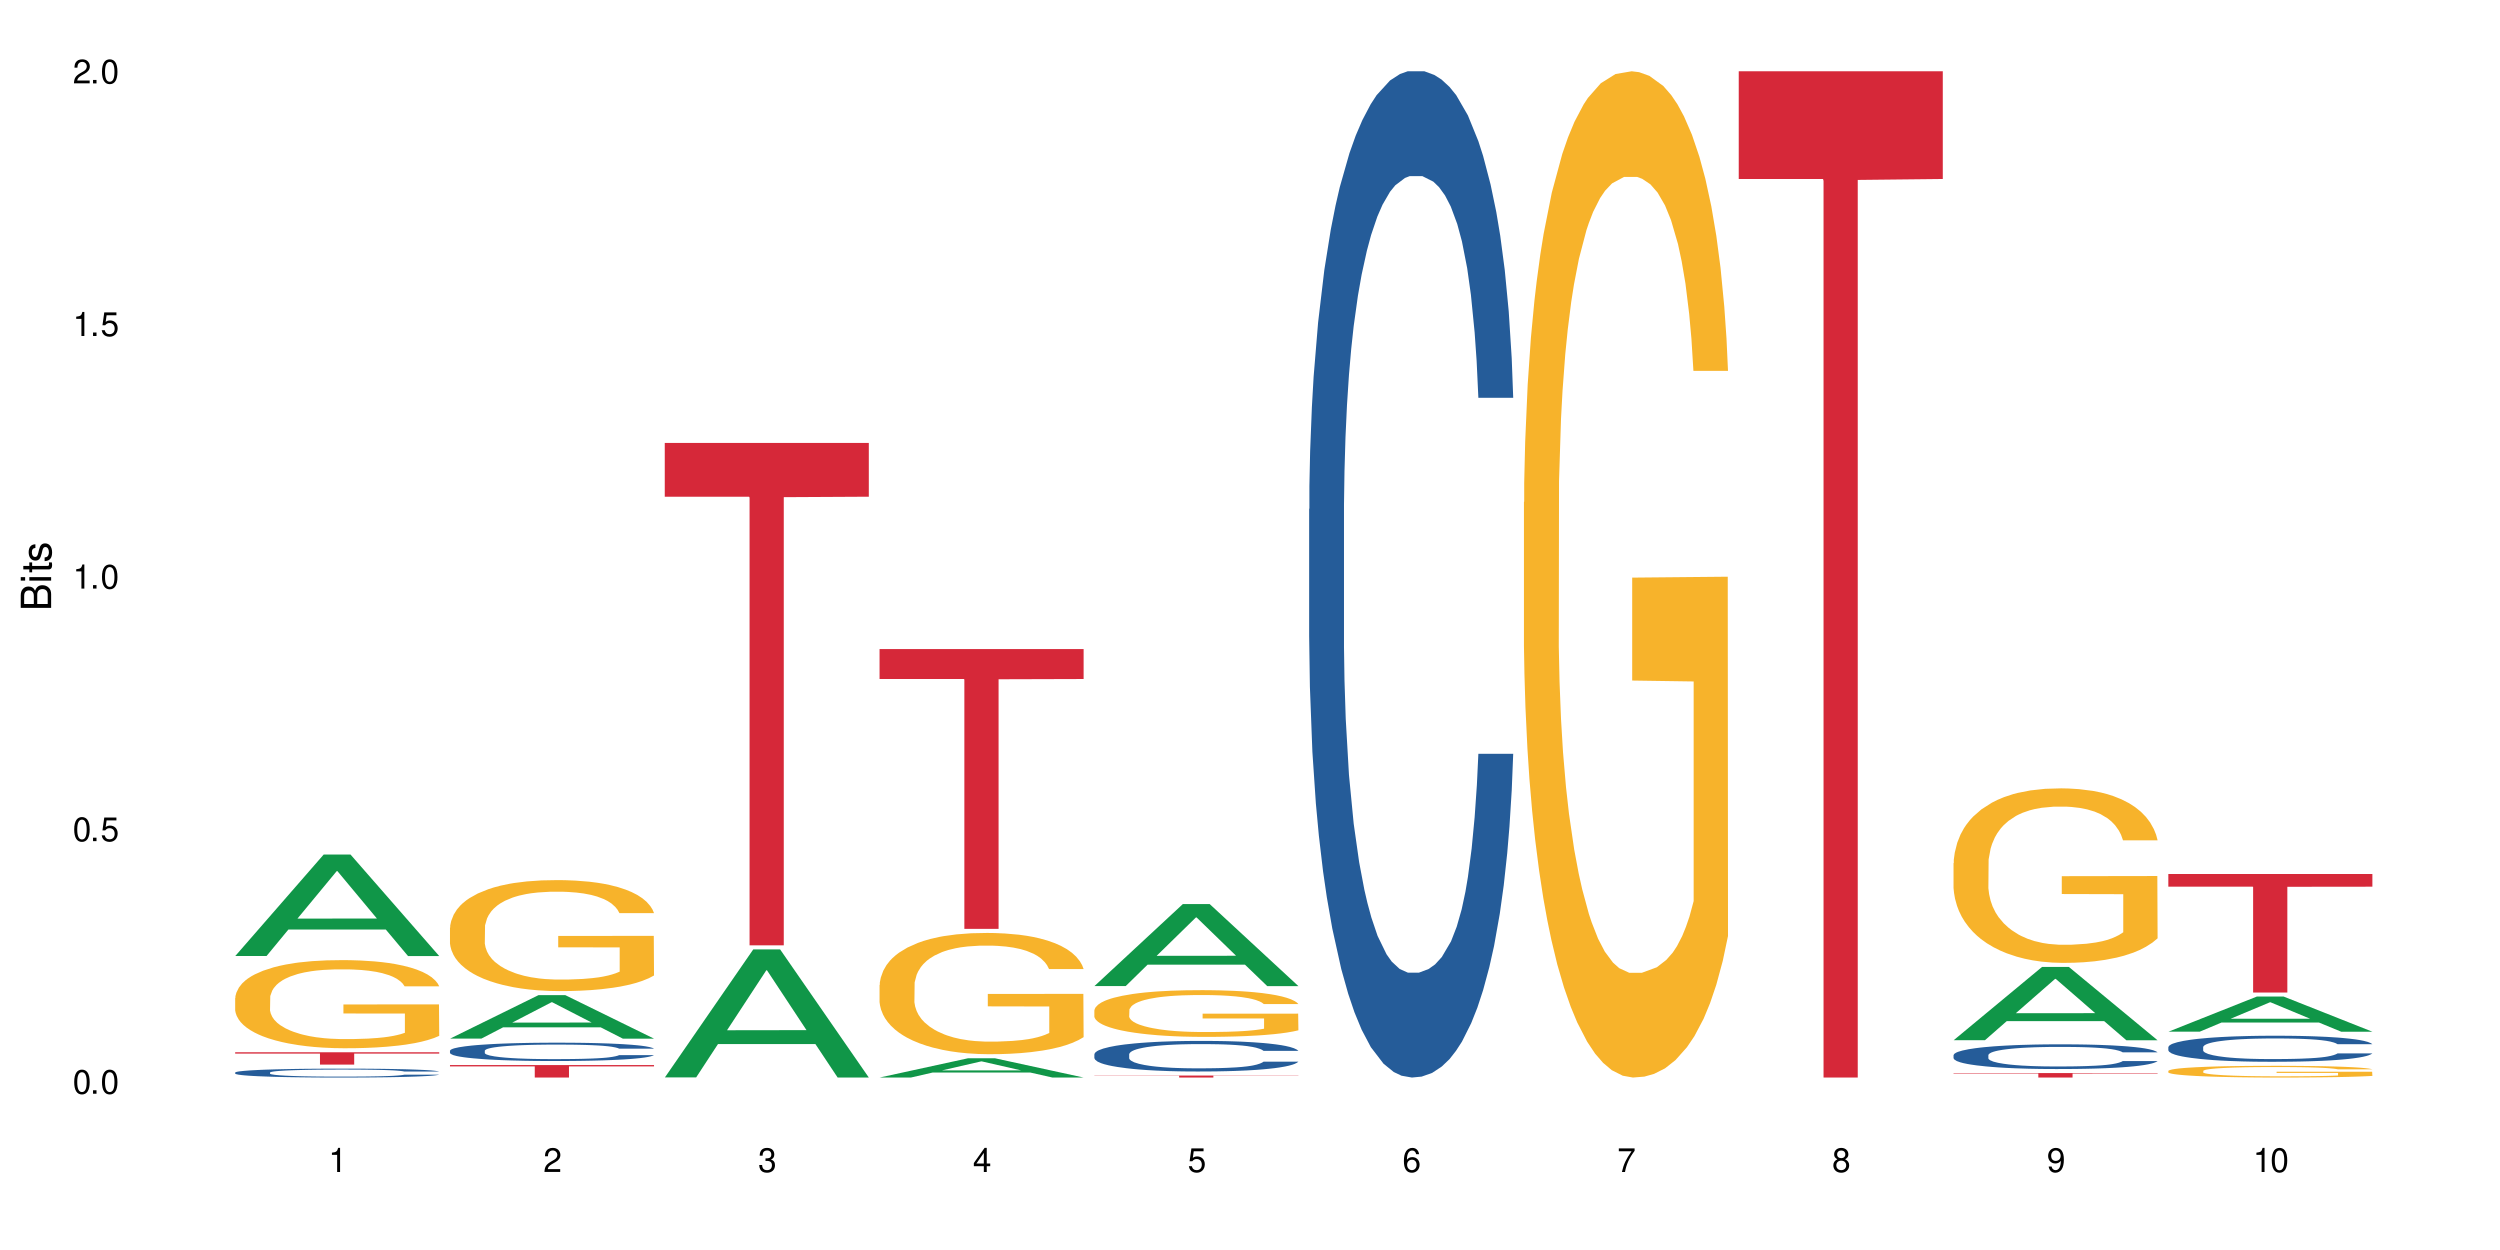 <?xml version="1.0" encoding="UTF-8"?>
<svg xmlns="http://www.w3.org/2000/svg" xmlns:xlink="http://www.w3.org/1999/xlink" width="720" height="360" viewBox="0 0 720 360">
<defs>
<g>
<g id="glyph-0-0">
</g>
<g id="glyph-0-1">
<path d="M 2.641 -6.938 C 2 -6.938 1.422 -6.656 1.078 -6.172 C 0.641 -5.562 0.406 -4.641 0.406 -3.359 C 0.406 -1.016 1.188 0.219 2.641 0.219 C 4.078 0.219 4.859 -1.016 4.859 -3.297 C 4.859 -4.641 4.656 -5.547 4.203 -6.172 C 3.844 -6.656 3.281 -6.938 2.641 -6.938 Z M 2.641 -6.188 C 3.547 -6.188 4 -5.25 4 -3.375 C 4 -1.406 3.562 -0.484 2.625 -0.484 C 1.734 -0.484 1.281 -1.438 1.281 -3.344 C 1.281 -5.25 1.734 -6.188 2.641 -6.188 Z M 2.641 -6.188 "/>
</g>
<g id="glyph-0-2">
<path d="M 1.828 -1 L 0.828 -1 L 0.828 0 L 1.828 0 Z M 1.828 -1 "/>
</g>
<g id="glyph-0-3">
<path d="M 4.562 -6.797 L 1.062 -6.797 L 0.547 -3.094 L 1.328 -3.094 C 1.719 -3.562 2.047 -3.734 2.578 -3.734 C 3.484 -3.734 4.062 -3.109 4.062 -2.094 C 4.062 -1.125 3.484 -0.531 2.578 -0.531 C 1.828 -0.531 1.375 -0.906 1.188 -1.672 L 0.328 -1.672 C 0.453 -1.109 0.547 -0.844 0.75 -0.594 C 1.125 -0.078 1.828 0.219 2.594 0.219 C 3.969 0.219 4.922 -0.781 4.922 -2.219 C 4.922 -3.562 4.031 -4.484 2.719 -4.484 C 2.25 -4.484 1.859 -4.359 1.469 -4.062 L 1.734 -5.969 L 4.562 -5.969 Z M 4.562 -6.797 "/>
</g>
<g id="glyph-0-4">
<path d="M 2.484 -4.938 L 2.484 0 L 3.328 0 L 3.328 -6.938 L 2.766 -6.938 C 2.469 -5.875 2.281 -5.734 0.984 -5.562 L 0.984 -4.938 Z M 2.484 -4.938 "/>
</g>
<g id="glyph-0-5">
<path d="M 4.859 -0.828 L 1.281 -0.828 C 1.359 -1.406 1.672 -1.781 2.5 -2.281 L 3.469 -2.828 C 4.406 -3.344 4.906 -4.062 4.906 -4.906 C 4.906 -5.484 4.672 -6.031 4.266 -6.406 C 3.859 -6.766 3.375 -6.938 2.719 -6.938 C 1.859 -6.938 1.219 -6.625 0.844 -6.031 C 0.609 -5.672 0.5 -5.234 0.484 -4.531 L 1.328 -4.531 C 1.359 -5.016 1.406 -5.281 1.531 -5.516 C 1.75 -5.938 2.188 -6.203 2.703 -6.203 C 3.469 -6.203 4.031 -5.641 4.031 -4.891 C 4.031 -4.344 3.719 -3.859 3.125 -3.516 L 2.234 -3 C 0.812 -2.172 0.406 -1.531 0.328 -0.016 L 4.859 -0.016 Z M 4.859 -0.828 "/>
</g>
<g id="glyph-0-6">
<path d="M 2.125 -3.188 L 2.578 -3.188 C 3.5 -3.188 3.984 -2.766 3.984 -1.922 C 3.984 -1.062 3.469 -0.531 2.594 -0.531 C 1.656 -0.531 1.203 -1 1.156 -2.016 L 0.312 -2.016 C 0.344 -1.453 0.438 -1.094 0.609 -0.781 C 0.953 -0.109 1.625 0.219 2.547 0.219 C 3.953 0.219 4.859 -0.625 4.859 -1.938 C 4.859 -2.828 4.516 -3.297 3.703 -3.594 C 4.344 -3.844 4.656 -4.328 4.656 -5.031 C 4.656 -6.219 3.875 -6.938 2.578 -6.938 C 1.203 -6.938 0.484 -6.172 0.453 -4.703 L 1.297 -4.703 C 1.312 -5.125 1.344 -5.359 1.453 -5.578 C 1.641 -5.969 2.062 -6.203 2.594 -6.203 C 3.344 -6.203 3.797 -5.75 3.797 -5 C 3.797 -4.516 3.609 -4.219 3.25 -4.047 C 3.016 -3.953 2.703 -3.922 2.125 -3.906 Z M 2.125 -3.188 "/>
</g>
<g id="glyph-0-7">
<path d="M 3.141 -1.672 L 3.141 0 L 3.984 0 L 3.984 -1.672 L 4.984 -1.672 L 4.984 -2.438 L 3.984 -2.438 L 3.984 -6.938 L 3.359 -6.938 L 0.266 -2.578 L 0.266 -1.672 Z M 3.141 -2.438 L 1 -2.438 L 3.141 -5.5 Z M 3.141 -2.438 "/>
</g>
<g id="glyph-0-8">
<path d="M 4.781 -5.125 C 4.609 -6.266 3.891 -6.938 2.844 -6.938 C 2.094 -6.938 1.422 -6.578 1.031 -5.953 C 0.594 -5.266 0.406 -4.422 0.406 -3.172 C 0.406 -2 0.578 -1.25 0.984 -0.641 C 1.359 -0.078 1.953 0.219 2.703 0.219 C 3.984 0.219 4.922 -0.75 4.922 -2.094 C 4.922 -3.375 4.062 -4.281 2.844 -4.281 C 2.172 -4.281 1.641 -4.031 1.281 -3.516 C 1.281 -5.234 1.828 -6.188 2.797 -6.188 C 3.391 -6.188 3.797 -5.797 3.938 -5.125 Z M 2.734 -3.531 C 3.547 -3.531 4.062 -2.953 4.062 -2.031 C 4.062 -1.156 3.484 -0.531 2.703 -0.531 C 1.922 -0.531 1.328 -1.188 1.328 -2.078 C 1.328 -2.938 1.906 -3.531 2.734 -3.531 Z M 2.734 -3.531 "/>
</g>
<g id="glyph-0-9">
<path d="M 4.984 -6.797 L 0.438 -6.797 L 0.438 -5.969 L 4.109 -5.969 C 2.5 -3.656 1.828 -2.234 1.328 0 L 2.219 0 C 2.594 -2.172 3.453 -4.047 4.984 -6.094 Z M 4.984 -6.797 "/>
</g>
<g id="glyph-0-10">
<path d="M 3.75 -3.656 C 4.469 -4.094 4.688 -4.438 4.688 -5.078 C 4.688 -6.172 3.844 -6.938 2.641 -6.938 C 1.438 -6.938 0.594 -6.172 0.594 -5.094 C 0.594 -4.438 0.812 -4.094 1.516 -3.656 C 0.734 -3.266 0.359 -2.703 0.359 -1.922 C 0.359 -0.656 1.281 0.219 2.641 0.219 C 3.984 0.219 4.922 -0.656 4.922 -1.922 C 4.922 -2.703 4.531 -3.266 3.75 -3.656 Z M 2.641 -6.188 C 3.359 -6.188 3.812 -5.75 3.812 -5.062 C 3.812 -4.406 3.344 -3.984 2.641 -3.984 C 1.922 -3.984 1.453 -4.406 1.453 -5.078 C 1.453 -5.75 1.922 -6.188 2.641 -6.188 Z M 2.641 -3.266 C 3.484 -3.266 4.062 -2.719 4.062 -1.906 C 4.062 -1.078 3.484 -0.531 2.625 -0.531 C 1.797 -0.531 1.219 -1.094 1.219 -1.906 C 1.219 -2.719 1.781 -3.266 2.641 -3.266 Z M 2.641 -3.266 "/>
</g>
<g id="glyph-0-11">
<path d="M 0.516 -1.578 C 0.672 -0.453 1.406 0.219 2.438 0.219 C 3.188 0.219 3.859 -0.141 4.266 -0.766 C 4.688 -1.453 4.891 -2.297 4.891 -3.547 C 4.891 -4.719 4.703 -5.453 4.312 -6.078 C 3.938 -6.641 3.344 -6.938 2.594 -6.938 C 1.297 -6.938 0.359 -5.969 0.359 -4.625 C 0.359 -3.344 1.234 -2.453 2.453 -2.453 C 3.094 -2.453 3.578 -2.672 4.016 -3.203 C 4 -1.484 3.469 -0.531 2.5 -0.531 C 1.906 -0.531 1.484 -0.906 1.359 -1.578 Z M 2.578 -6.203 C 3.375 -6.203 3.969 -5.531 3.969 -4.641 C 3.969 -3.797 3.391 -3.188 2.547 -3.188 C 1.734 -3.188 1.234 -3.766 1.234 -4.688 C 1.234 -5.562 1.797 -6.203 2.578 -6.203 Z M 2.578 -6.203 "/>
</g>
<g id="glyph-1-0">
</g>
<g id="glyph-1-1">
<path d="M 0 -0.953 L 0 -4.891 C 0 -5.719 -0.234 -6.344 -0.734 -6.797 C -1.188 -7.234 -1.812 -7.469 -2.5 -7.469 C -3.547 -7.469 -4.188 -7 -4.625 -5.875 C -4.984 -6.688 -5.625 -7.094 -6.531 -7.094 C -7.172 -7.094 -7.734 -6.859 -8.141 -6.391 C -8.562 -5.922 -8.75 -5.344 -8.75 -4.5 L -8.75 -0.953 Z M -4.984 -2.062 L -7.766 -2.062 L -7.766 -4.219 C -7.766 -4.844 -7.688 -5.203 -7.453 -5.5 C -7.219 -5.812 -6.859 -5.969 -6.375 -5.969 C -5.891 -5.969 -5.531 -5.812 -5.297 -5.5 C -5.062 -5.203 -4.984 -4.844 -4.984 -4.219 Z M -0.984 -2.062 L -4 -2.062 L -4 -4.781 C -4 -5.766 -3.438 -6.359 -2.484 -6.359 C -1.547 -6.359 -0.984 -5.766 -0.984 -4.781 Z M -0.984 -2.062 "/>
</g>
<g id="glyph-1-2">
<path d="M -6.281 -1.797 L -6.281 -0.797 L 0 -0.797 L 0 -1.797 Z M -8.75 -1.797 L -8.75 -0.797 L -7.484 -0.797 L -7.484 -1.797 Z M -8.75 -1.797 "/>
</g>
<g id="glyph-1-3">
<path d="M -6.281 -3.047 L -6.281 -2.016 L -8.016 -2.016 L -8.016 -1.016 L -6.281 -1.016 L -6.281 -0.172 L -5.469 -0.172 L -5.469 -1.016 L -0.719 -1.016 C -0.078 -1.016 0.281 -1.453 0.281 -2.234 C 0.281 -2.5 0.25 -2.719 0.188 -3.047 L -0.641 -3.047 C -0.609 -2.906 -0.594 -2.766 -0.594 -2.562 C -0.594 -2.141 -0.719 -2.016 -1.156 -2.016 L -5.469 -2.016 L -5.469 -3.047 Z M -6.281 -3.047 "/>
</g>
<g id="glyph-1-4">
<path d="M -4.531 -5.25 C -5.766 -5.25 -6.469 -4.422 -6.469 -2.969 C -6.469 -1.516 -5.719 -0.562 -4.547 -0.562 C -3.562 -0.562 -3.094 -1.062 -2.734 -2.562 L -2.516 -3.484 C -2.344 -4.188 -2.094 -4.469 -1.641 -4.469 C -1.047 -4.469 -0.641 -3.875 -0.641 -3 C -0.641 -2.453 -0.797 -2 -1.062 -1.75 C -1.25 -1.594 -1.422 -1.531 -1.875 -1.469 L -1.875 -0.406 C -0.422 -0.453 0.281 -1.266 0.281 -2.922 C 0.281 -4.5 -0.5 -5.516 -1.719 -5.516 C -2.656 -5.516 -3.172 -4.984 -3.469 -3.734 L -3.703 -2.766 C -3.891 -1.953 -4.156 -1.609 -4.594 -1.609 C -5.188 -1.609 -5.547 -2.125 -5.547 -2.938 C -5.547 -3.75 -5.203 -4.172 -4.531 -4.203 Z M -4.531 -5.25 "/>
</g>
</g>
</defs>
<rect x="-72" y="-36" width="864" height="432" fill="rgb(100%, 100%, 100%)" fill-opacity="1"/>
<path fill-rule="nonzero" fill="rgb(6.275%, 58.824%, 28.235%)" fill-opacity="1" d="M 67.73 275.32 L 67.793 275.293 L 93.223 246.105 L 100.945 246.105 L 126.5 275.348 L 117.52 275.348 L 111.117 267.715 L 83.051 267.715 L 76.773 275.32 L 67.73 275.32 L 85.75 264.559 L 108.543 264.531 L 97.176 250.883 L 97.051 250.855 L 96.926 250.941 L 85.688 264.531 L 85.75 264.559 Z M 67.73 275.32 "/>
<path fill-rule="nonzero" fill="rgb(14.51%, 36.078%, 60%)" fill-opacity="1" d="M 67.73 308.883 L 67.801 308.883 L 67.801 308.824 L 68.02 308.738 L 68.52 308.625 L 69.02 308.547 L 70.312 308.41 L 72.102 308.273 L 73.965 308.172 L 75.328 308.109 L 76.547 308.062 L 79.34 307.977 L 81.133 307.934 L 83.066 307.895 L 85.434 307.852 L 87.152 307.828 L 91.023 307.793 L 93.891 307.777 L 96.113 307.77 L 100.914 307.77 L 103.781 307.777 L 105.859 307.789 L 108.152 307.809 L 110.086 307.828 L 113.457 307.883 L 116.465 307.945 L 117.828 307.984 L 119.977 308.059 L 121.625 308.129 L 122.773 308.188 L 124.062 308.273 L 125.207 308.379 L 126.07 308.5 L 126.5 308.602 L 116.465 308.602 L 115.965 308.508 L 115.391 308.434 L 114.316 308.34 L 113.238 308.27 L 111.734 308.203 L 110.375 308.156 L 108.512 308.113 L 106.863 308.086 L 105.141 308.062 L 103.492 308.051 L 100.34 308.035 L 96.684 308.035 L 95.324 308.039 L 92.527 308.059 L 91.023 308.074 L 88.871 308.109 L 87.367 308.141 L 85.578 308.188 L 84.359 308.227 L 82.852 308.285 L 81.777 308.34 L 80.559 308.418 L 79.844 308.477 L 79.199 308.543 L 78.625 308.621 L 78.195 308.703 L 77.906 308.789 L 77.766 308.871 L 77.766 309.234 L 77.906 309.32 L 78.266 309.418 L 79.199 309.562 L 80.559 309.688 L 82.137 309.785 L 83.641 309.855 L 84.5 309.887 L 85.648 309.926 L 87.441 309.973 L 90.02 310.02 L 91.523 310.039 L 93.816 310.055 L 96.184 310.066 L 99.336 310.066 L 102.133 310.055 L 103.996 310.043 L 105.93 310.027 L 108.582 309.984 L 110.23 309.949 L 111.664 309.902 L 112.738 309.859 L 113.457 309.82 L 114.531 309.75 L 115.391 309.668 L 116.035 309.586 L 116.465 309.508 L 126.5 309.508 L 126.07 309.602 L 125.422 309.691 L 124.777 309.762 L 123.777 309.844 L 122.629 309.914 L 120.98 309.996 L 119.617 310.051 L 117.828 310.109 L 116.18 310.156 L 114.387 310.195 L 111.734 310.242 L 110.016 310.266 L 108.152 310.285 L 105.93 310.305 L 103.137 310.32 L 100.125 310.332 L 97.328 310.332 L 94.32 310.328 L 92.098 310.32 L 89.16 310.297 L 85.504 310.254 L 82.852 310.211 L 80.773 310.168 L 78.984 310.121 L 76.977 310.055 L 74.395 309.953 L 72.82 309.875 L 71.746 309.809 L 70.527 309.715 L 69.664 309.633 L 68.664 309.504 L 67.945 309.336 L 67.73 309.207 Z M 67.73 308.883 "/>
<path fill-rule="nonzero" fill="rgb(96.863%, 70.196%, 16.863%)" fill-opacity="1" d="M 67.73 287.387 L 67.801 287.363 L 67.801 286.898 L 68.09 285.855 L 68.805 284.418 L 69.738 283.234 L 70.742 282.309 L 71.387 281.82 L 72.461 281.125 L 73.395 280.617 L 75.758 279.574 L 78.77 278.598 L 80.418 278.184 L 82.281 277.789 L 84.93 277.348 L 86.148 277.184 L 89.875 276.812 L 94.105 276.582 L 98.762 276.512 L 100.914 276.535 L 103.852 276.629 L 107.863 276.883 L 110.16 277.117 L 111.949 277.348 L 113.812 277.648 L 116.105 278.113 L 118.258 278.668 L 119.977 279.227 L 121.695 279.922 L 123.129 280.664 L 124.348 281.473 L 125.422 282.449 L 126.07 283.258 L 126.5 284.07 L 116.535 284.07 L 115.965 283.258 L 115.32 282.633 L 114.242 281.867 L 113.168 281.312 L 112.094 280.871 L 110.086 280.27 L 108.367 279.898 L 106.215 279.574 L 104.137 279.363 L 101.773 279.227 L 100.34 279.18 L 96.543 279.18 L 93.102 279.34 L 91.094 279.527 L 89.66 279.711 L 87.656 280.059 L 86.438 280.34 L 85.719 280.523 L 83.57 281.242 L 82.137 281.891 L 81.348 282.332 L 80.344 283.027 L 79.629 283.652 L 78.84 284.582 L 78.41 285.277 L 77.836 286.852 L 77.766 291.023 L 77.98 291.906 L 78.41 292.855 L 78.984 293.691 L 79.844 294.57 L 80.703 295.242 L 82.207 296.148 L 83.496 296.75 L 84.5 297.145 L 86.438 297.77 L 87.227 297.98 L 89.09 298.398 L 91.023 298.723 L 93.387 299 L 95.18 299.137 L 98.047 299.254 L 101.703 299.254 L 106 299.117 L 108.727 298.93 L 110.59 298.746 L 111.809 298.582 L 113.312 298.328 L 114.387 298.094 L 115.391 297.84 L 116.609 297.445 L 116.609 291.906 L 98.906 291.883 L 98.906 289.285 L 126.426 289.262 L 126.5 298.328 L 124.992 298.953 L 123.129 299.555 L 121.34 300.02 L 119.477 300.414 L 116.824 300.855 L 114.672 301.133 L 111.375 301.457 L 108.367 301.664 L 105.215 301.805 L 102.418 301.875 L 99.121 301.898 L 96.184 301.852 L 93.031 301.711 L 90.52 301.527 L 88.227 301.293 L 85.934 300.992 L 83.066 300.508 L 81.203 300.113 L 79.27 299.625 L 77.336 299.047 L 75.613 298.422 L 74.469 297.934 L 73.32 297.375 L 72.102 296.68 L 70.957 295.895 L 70.098 295.176 L 69.309 294.363 L 68.734 293.598 L 68.16 292.555 L 67.875 291.719 L 67.73 291 Z M 67.73 287.387 "/>
<path fill-rule="nonzero" fill="rgb(83.922%, 15.686%, 22.353%)" fill-opacity="1" d="M 67.73 303.062 L 126.5 303.062 L 126.5 303.441 L 102.008 303.445 L 102.008 306.605 L 92.152 306.605 L 92.152 303.445 L 92.008 303.441 L 67.73 303.441 Z M 67.73 303.062 "/>
<path fill-rule="nonzero" fill="rgb(6.275%, 58.824%, 28.235%)" fill-opacity="1" d="M 129.594 299.121 L 129.656 299.109 L 155.082 286.602 L 162.805 286.602 L 188.359 299.133 L 179.383 299.133 L 172.977 295.863 L 144.91 295.863 L 138.633 299.121 L 129.594 299.121 L 147.613 294.508 L 170.402 294.496 L 159.039 288.648 L 158.914 288.637 L 158.789 288.672 L 147.547 294.496 L 147.613 294.508 Z M 129.594 299.121 "/>
<path fill-rule="nonzero" fill="rgb(14.51%, 36.078%, 60%)" fill-opacity="1" d="M 129.594 302.594 L 129.664 302.59 L 129.664 302.473 L 129.879 302.289 L 130.379 302.059 L 130.883 301.898 L 132.172 301.613 L 133.965 301.34 L 135.828 301.125 L 137.188 301 L 138.406 300.906 L 141.203 300.727 L 142.992 300.633 L 144.93 300.551 L 147.293 300.469 L 149.016 300.422 L 152.883 300.344 L 155.75 300.312 L 157.973 300.297 L 162.773 300.297 L 165.641 300.316 L 167.719 300.34 L 170.012 300.379 L 171.949 300.422 L 175.316 300.527 L 178.324 300.664 L 179.688 300.742 L 181.836 300.891 L 183.484 301.035 L 184.633 301.16 L 185.922 301.34 L 187.07 301.555 L 187.93 301.801 L 188.359 302.008 L 178.324 302.008 L 177.824 301.816 L 177.25 301.668 L 176.176 301.469 L 175.102 301.328 L 173.598 301.188 L 172.234 301.098 L 170.371 301.008 L 168.723 300.949 L 167.004 300.906 L 165.355 300.875 L 162.199 300.848 L 158.547 300.848 L 157.184 300.855 L 154.391 300.895 L 152.883 300.93 L 150.734 300.996 L 149.23 301.059 L 147.438 301.156 L 146.219 301.238 L 144.715 301.363 L 143.641 301.473 L 142.422 301.633 L 141.703 301.754 L 141.059 301.887 L 140.484 302.047 L 140.055 302.215 L 139.77 302.395 L 139.625 302.57 L 139.625 303.316 L 139.77 303.488 L 140.129 303.691 L 141.059 303.988 L 142.422 304.242 L 143.996 304.445 L 145.504 304.59 L 146.363 304.656 L 147.508 304.734 L 149.301 304.832 L 151.879 304.926 L 153.387 304.965 L 155.68 305.004 L 158.043 305.023 L 161.199 305.023 L 163.992 305.004 L 165.855 304.98 L 167.789 304.941 L 170.441 304.859 L 172.09 304.781 L 173.523 304.691 L 174.598 304.602 L 175.316 304.523 L 176.391 304.371 L 177.25 304.207 L 177.895 304.039 L 178.324 303.875 L 188.359 303.875 L 187.93 304.07 L 187.285 304.258 L 186.641 304.398 L 185.637 304.566 L 184.488 304.715 L 182.84 304.883 L 181.48 304.996 L 179.688 305.117 L 178.039 305.207 L 176.246 305.289 L 173.598 305.387 L 171.875 305.434 L 170.012 305.477 L 167.789 305.516 L 164.996 305.551 L 161.984 305.57 L 159.191 305.574 L 156.18 305.562 L 153.957 305.547 L 151.02 305.5 L 147.367 305.414 L 144.715 305.324 L 142.637 305.23 L 140.844 305.137 L 138.836 305.004 L 136.258 304.793 L 134.68 304.629 L 133.605 304.492 L 132.387 304.305 L 131.527 304.137 L 130.523 303.867 L 129.809 303.523 L 129.594 303.258 Z M 129.594 302.594 "/>
<path fill-rule="nonzero" fill="rgb(96.863%, 70.196%, 16.863%)" fill-opacity="1" d="M 129.594 267.16 L 129.664 267.133 L 129.664 266.547 L 129.949 265.234 L 130.668 263.422 L 131.598 261.934 L 132.602 260.766 L 133.246 260.152 L 134.32 259.277 L 135.254 258.637 L 137.617 257.32 L 140.629 256.094 L 142.277 255.57 L 144.141 255.074 L 146.793 254.52 L 148.012 254.312 L 151.738 253.848 L 155.965 253.555 L 160.625 253.469 L 162.773 253.496 L 165.711 253.613 L 169.727 253.934 L 172.02 254.227 L 173.812 254.52 L 175.676 254.898 L 177.969 255.48 L 180.117 256.184 L 181.836 256.883 L 183.559 257.758 L 184.992 258.695 L 186.211 259.715 L 187.285 260.941 L 187.93 261.965 L 188.359 262.984 L 178.398 262.984 L 177.824 261.965 L 177.18 261.176 L 176.105 260.211 L 175.031 259.512 L 173.953 258.957 L 171.949 258.199 L 170.227 257.73 L 168.078 257.32 L 166 257.059 L 163.633 256.883 L 162.199 256.824 L 158.402 256.824 L 154.961 257.031 L 152.957 257.262 L 151.523 257.496 L 149.516 257.934 L 148.297 258.285 L 147.582 258.52 L 145.43 259.422 L 143.996 260.242 L 143.207 260.797 L 142.207 261.672 L 141.488 262.461 L 140.699 263.629 L 140.27 264.504 L 139.695 266.488 L 139.625 271.746 L 139.84 272.855 L 140.27 274.051 L 140.844 275.102 L 141.703 276.211 L 142.562 277.059 L 144.07 278.199 L 145.359 278.957 L 146.363 279.453 L 148.297 280.242 L 149.086 280.504 L 150.949 281.031 L 152.883 281.438 L 155.25 281.789 L 157.039 281.965 L 159.906 282.109 L 163.562 282.109 L 167.863 281.934 L 170.586 281.699 L 172.449 281.469 L 173.668 281.262 L 175.172 280.941 L 176.246 280.648 L 177.25 280.328 L 178.469 279.832 L 178.469 272.855 L 160.766 272.824 L 160.766 269.555 L 188.289 269.527 L 188.359 280.941 L 186.855 281.73 L 184.992 282.488 L 183.199 283.074 L 181.336 283.57 L 178.684 284.125 L 176.535 284.473 L 173.238 284.883 L 170.227 285.145 L 167.074 285.32 L 164.277 285.41 L 160.984 285.438 L 158.043 285.379 L 154.891 285.203 L 152.383 284.973 L 150.09 284.68 L 147.797 284.301 L 144.93 283.688 L 143.066 283.191 L 141.129 282.578 L 139.195 281.848 L 137.477 281.059 L 136.328 280.445 L 135.184 279.746 L 133.965 278.867 L 132.816 277.875 L 131.957 276.973 L 131.168 275.949 L 130.594 274.984 L 130.023 273.672 L 129.734 272.621 L 129.594 271.715 Z M 129.594 267.16 "/>
<path fill-rule="nonzero" fill="rgb(83.922%, 15.686%, 22.353%)" fill-opacity="1" d="M 129.594 306.738 L 188.359 306.738 L 188.359 307.121 L 163.867 307.125 L 163.867 310.332 L 154.012 310.332 L 154.012 307.129 L 153.871 307.121 L 129.594 307.121 Z M 129.594 306.738 "/>
<path fill-rule="nonzero" fill="rgb(6.275%, 58.824%, 28.235%)" fill-opacity="1" d="M 191.453 310.297 L 191.516 310.262 L 216.945 273.422 L 224.668 273.422 L 250.219 310.332 L 241.242 310.332 L 234.84 300.699 L 206.773 300.699 L 200.492 310.297 L 191.453 310.297 L 209.473 296.711 L 232.266 296.676 L 220.898 279.453 L 220.773 279.418 L 220.648 279.52 L 209.41 296.676 L 209.473 296.711 Z M 191.453 310.297 "/>
<path fill-rule="nonzero" fill="rgb(83.922%, 15.686%, 22.353%)" fill-opacity="1" d="M 191.453 127.562 L 250.219 127.562 L 250.219 143.051 L 225.727 143.184 L 225.727 272.258 L 215.875 272.258 L 215.875 143.32 L 215.73 143.051 L 191.453 143.051 Z M 191.453 127.562 "/>
<path fill-rule="nonzero" fill="rgb(6.275%, 58.824%, 28.235%)" fill-opacity="1" d="M 253.312 310.328 L 253.375 310.32 L 278.805 304.777 L 286.527 304.777 L 312.082 310.332 L 303.102 310.332 L 296.699 308.883 L 268.633 308.883 L 262.355 310.328 L 253.312 310.328 L 271.332 308.281 L 294.125 308.277 L 282.762 305.684 L 282.633 305.68 L 282.508 305.695 L 271.27 308.277 L 271.332 308.281 Z M 253.312 310.328 "/>
<path fill-rule="nonzero" fill="rgb(96.863%, 70.196%, 16.863%)" fill-opacity="1" d="M 253.312 283.645 L 253.387 283.613 L 253.387 282.977 L 253.672 281.539 L 254.387 279.562 L 255.32 277.938 L 256.324 276.66 L 256.969 275.992 L 258.043 275.035 L 258.977 274.332 L 261.34 272.898 L 264.352 271.559 L 266 270.984 L 267.863 270.441 L 270.516 269.836 L 271.73 269.613 L 275.461 269.102 L 279.688 268.781 L 284.348 268.688 L 286.496 268.719 L 289.434 268.848 L 293.449 269.195 L 295.742 269.516 L 297.531 269.836 L 299.395 270.25 L 301.691 270.887 L 303.84 271.652 L 305.559 272.418 L 307.281 273.375 L 308.715 274.395 L 309.93 275.512 L 311.008 276.852 L 311.652 277.969 L 312.082 279.086 L 302.121 279.086 L 301.547 277.969 L 300.902 277.105 L 299.824 276.055 L 298.75 275.289 L 297.676 274.684 L 295.668 273.855 L 293.949 273.344 L 291.801 272.898 L 289.723 272.609 L 287.355 272.418 L 285.922 272.355 L 282.125 272.355 L 278.684 272.578 L 276.676 272.832 L 275.242 273.09 L 273.238 273.566 L 272.02 273.949 L 271.301 274.203 L 269.152 275.195 L 267.719 276.086 L 266.93 276.691 L 265.926 277.648 L 265.211 278.512 L 264.422 279.785 L 263.992 280.742 L 263.418 282.914 L 263.348 288.652 L 263.562 289.867 L 263.992 291.172 L 264.566 292.32 L 265.426 293.535 L 266.285 294.457 L 267.789 295.703 L 269.082 296.531 L 270.082 297.074 L 272.02 297.934 L 272.809 298.223 L 274.672 298.797 L 276.605 299.242 L 278.973 299.625 L 280.762 299.816 L 283.629 299.977 L 287.285 299.977 L 291.586 299.785 L 294.309 299.531 L 296.172 299.273 L 297.391 299.051 L 298.895 298.699 L 299.969 298.383 L 300.973 298.031 L 302.191 297.488 L 302.191 289.867 L 284.488 289.832 L 284.488 286.262 L 312.008 286.23 L 312.082 298.699 L 310.578 299.562 L 308.715 300.391 L 306.922 301.027 L 305.059 301.57 L 302.406 302.176 L 300.258 302.559 L 296.961 303.008 L 293.949 303.293 L 290.797 303.484 L 288 303.582 L 284.703 303.613 L 281.766 303.547 L 278.613 303.355 L 276.105 303.102 L 273.812 302.781 L 271.516 302.367 L 268.652 301.699 L 266.789 301.156 L 264.852 300.488 L 262.918 299.688 L 261.195 298.828 L 260.051 298.16 L 258.902 297.395 L 257.684 296.438 L 256.539 295.352 L 255.68 294.363 L 254.891 293.246 L 254.316 292.195 L 253.742 290.758 L 253.457 289.609 L 253.312 288.621 Z M 253.312 283.645 "/>
<path fill-rule="nonzero" fill="rgb(83.922%, 15.686%, 22.353%)" fill-opacity="1" d="M 253.312 186.926 L 312.082 186.926 L 312.082 195.555 L 287.59 195.629 L 287.59 267.523 L 277.734 267.523 L 277.734 195.703 L 277.594 195.555 L 253.312 195.555 Z M 253.312 186.926 "/>
<path fill-rule="nonzero" fill="rgb(6.275%, 58.824%, 28.235%)" fill-opacity="1" d="M 315.176 283.98 L 315.238 283.957 L 340.664 260.367 L 348.387 260.367 L 373.941 284 L 364.965 284 L 358.559 277.832 L 330.496 277.832 L 324.215 283.98 L 315.176 283.98 L 333.195 275.281 L 355.984 275.258 L 344.621 264.23 L 344.496 264.207 L 344.371 264.273 L 333.133 275.258 L 333.195 275.281 Z M 315.176 283.98 "/>
<path fill-rule="nonzero" fill="rgb(14.51%, 36.078%, 60%)" fill-opacity="1" d="M 315.176 303.621 L 315.246 303.613 L 315.246 303.418 L 315.461 303.113 L 315.961 302.727 L 316.465 302.461 L 317.754 301.984 L 319.547 301.527 L 321.41 301.172 L 322.77 300.965 L 323.988 300.801 L 326.785 300.504 L 328.578 300.352 L 330.512 300.215 L 332.875 300.078 L 334.598 299.996 L 338.465 299.867 L 341.332 299.812 L 343.555 299.789 L 348.355 299.789 L 351.223 299.82 L 353.301 299.859 L 355.594 299.926 L 357.531 299.996 L 360.898 300.176 L 363.91 300.398 L 365.27 300.527 L 367.422 300.777 L 369.07 301.02 L 370.215 301.23 L 371.504 301.527 L 372.652 301.891 L 373.512 302.301 L 373.941 302.645 L 363.91 302.645 L 363.406 302.324 L 362.832 302.074 L 361.758 301.742 L 360.684 301.512 L 359.18 301.277 L 357.816 301.125 L 355.953 300.973 L 354.305 300.875 L 352.586 300.801 L 350.938 300.754 L 347.785 300.707 L 344.129 300.707 L 342.766 300.723 L 339.973 300.785 L 338.465 300.844 L 336.316 300.953 L 334.812 301.059 L 333.02 301.219 L 331.801 301.359 L 330.297 301.566 L 329.223 301.754 L 328.004 302.02 L 327.285 302.219 L 326.641 302.445 L 326.066 302.711 L 325.637 302.992 L 325.352 303.289 L 325.207 303.578 L 325.207 304.828 L 325.352 305.117 L 325.711 305.453 L 326.641 305.945 L 328.004 306.371 L 329.578 306.711 L 331.086 306.953 L 331.945 307.066 L 333.09 307.195 L 334.883 307.355 L 337.465 307.516 L 338.969 307.578 L 341.262 307.645 L 343.625 307.676 L 346.781 307.676 L 349.574 307.645 L 351.438 307.605 L 353.375 307.539 L 356.023 307.402 L 357.672 307.273 L 359.105 307.121 L 360.184 306.969 L 360.898 306.84 L 361.973 306.59 L 362.832 306.316 L 363.48 306.035 L 363.91 305.762 L 373.941 305.762 L 373.512 306.082 L 372.867 306.398 L 372.223 306.629 L 371.219 306.91 L 370.07 307.16 L 368.422 307.441 L 367.062 307.629 L 365.27 307.828 L 363.621 307.98 L 361.832 308.121 L 359.18 308.281 L 357.457 308.359 L 355.594 308.434 L 353.375 308.496 L 350.578 308.555 L 347.57 308.586 L 344.773 308.594 L 341.762 308.578 L 339.543 308.547 L 336.602 308.473 L 332.949 308.328 L 330.297 308.176 L 328.219 308.023 L 326.426 307.863 L 324.418 307.645 L 321.84 307.289 L 320.262 307.016 L 319.188 306.789 L 317.969 306.477 L 317.109 306.195 L 316.105 305.746 L 315.391 305.172 L 315.176 304.73 Z M 315.176 303.621 "/>
<path fill-rule="nonzero" fill="rgb(96.863%, 70.196%, 16.863%)" fill-opacity="1" d="M 315.176 290.93 L 315.246 290.918 L 315.246 290.672 L 315.531 290.117 L 316.25 289.355 L 317.18 288.73 L 318.184 288.238 L 318.828 287.98 L 319.906 287.609 L 320.836 287.34 L 323.203 286.789 L 326.211 286.27 L 327.859 286.051 L 329.723 285.84 L 332.375 285.609 L 333.594 285.523 L 337.32 285.324 L 341.547 285.203 L 346.207 285.164 L 348.355 285.176 L 351.297 285.227 L 355.309 285.363 L 357.602 285.484 L 359.395 285.609 L 361.258 285.766 L 363.551 286.012 L 365.699 286.309 L 367.422 286.602 L 369.141 286.973 L 370.574 287.367 L 371.793 287.797 L 372.867 288.312 L 373.512 288.742 L 373.941 289.172 L 363.98 289.172 L 363.406 288.742 L 362.762 288.41 L 361.688 288.004 L 360.613 287.711 L 359.535 287.477 L 357.531 287.156 L 355.809 286.961 L 353.66 286.789 L 351.582 286.676 L 349.215 286.602 L 347.785 286.578 L 343.984 286.578 L 340.547 286.664 L 338.539 286.762 L 337.105 286.859 L 335.098 287.047 L 333.879 287.191 L 333.164 287.293 L 331.012 287.672 L 329.578 288.016 L 328.793 288.25 L 327.789 288.617 L 327.07 288.949 L 326.281 289.441 L 325.852 289.812 L 325.281 290.648 L 325.207 292.859 L 325.422 293.328 L 325.852 293.832 L 326.426 294.273 L 327.285 294.738 L 328.145 295.098 L 329.652 295.574 L 330.941 295.895 L 331.945 296.105 L 333.879 296.438 L 334.668 296.547 L 336.531 296.77 L 338.465 296.941 L 340.832 297.086 L 342.625 297.16 L 345.488 297.223 L 349.145 297.223 L 353.445 297.148 L 356.168 297.051 L 358.031 296.953 L 359.25 296.867 L 360.754 296.73 L 361.832 296.609 L 362.832 296.473 L 364.051 296.266 L 364.051 293.328 L 346.352 293.312 L 346.352 291.938 L 373.871 291.926 L 373.941 296.73 L 372.438 297.062 L 370.574 297.383 L 368.781 297.629 L 366.918 297.836 L 364.266 298.07 L 362.117 298.219 L 358.82 298.391 L 355.809 298.5 L 352.656 298.574 L 349.863 298.613 L 346.566 298.625 L 343.625 298.598 L 340.473 298.527 L 337.965 298.426 L 335.672 298.305 L 333.379 298.145 L 330.512 297.887 L 328.648 297.676 L 326.715 297.418 L 324.777 297.113 L 323.059 296.781 L 321.91 296.523 L 320.766 296.227 L 319.547 295.859 L 318.398 295.441 L 317.539 295.059 L 316.75 294.629 L 316.18 294.223 L 315.605 293.672 L 315.316 293.227 L 315.176 292.848 Z M 315.176 290.93 "/>
<path fill-rule="nonzero" fill="rgb(83.922%, 15.686%, 22.353%)" fill-opacity="1" d="M 315.176 309.758 L 373.941 309.758 L 373.941 309.82 L 349.449 309.82 L 349.449 310.332 L 339.594 310.332 L 339.594 309.82 L 315.176 309.82 Z M 315.176 309.758 "/>
<path fill-rule="nonzero" fill="rgb(14.51%, 36.078%, 60%)" fill-opacity="1" d="M 377.035 146.621 L 377.105 146.355 L 377.105 140 L 377.32 129.934 L 377.824 117.215 L 378.324 108.477 L 379.617 92.844 L 381.406 77.746 L 383.27 66.09 L 384.633 59.203 L 385.852 53.902 L 388.645 44.102 L 390.438 39.07 L 392.371 34.566 L 394.738 30.062 L 396.457 27.414 L 400.328 23.176 L 403.195 21.32 L 405.414 20.527 L 410.219 20.527 L 413.086 21.586 L 415.164 22.91 L 417.457 25.031 L 419.391 27.414 L 422.758 33.242 L 425.77 40.66 L 427.133 44.898 L 429.281 53.109 L 430.93 61.055 L 432.078 67.945 L 433.367 77.746 L 434.512 89.668 L 435.375 103.176 L 435.805 114.566 L 425.77 114.566 L 425.27 103.973 L 424.695 95.758 L 423.621 84.898 L 422.543 77.215 L 421.039 69.535 L 419.68 64.5 L 417.816 59.469 L 416.168 56.289 L 414.445 53.902 L 412.797 52.316 L 409.645 50.727 L 405.988 50.727 L 404.629 51.254 L 401.832 53.375 L 400.328 55.23 L 398.176 58.938 L 396.672 62.383 L 394.879 67.68 L 393.664 72.184 L 392.156 79.07 L 391.082 85.164 L 389.863 93.906 L 389.148 100.527 L 388.504 107.945 L 387.93 116.688 L 387.5 125.957 L 387.211 135.762 L 387.07 145.297 L 387.07 186.355 L 387.211 195.895 L 387.57 207.02 L 388.504 223.18 L 389.863 237.219 L 391.441 248.344 L 392.945 256.293 L 393.805 260 L 394.953 264.238 L 396.742 269.535 L 399.324 274.836 L 400.828 276.953 L 403.121 279.074 L 405.488 280.133 L 408.641 280.133 L 411.438 279.074 L 413.301 277.75 L 415.234 275.629 L 417.887 271.125 L 419.535 266.887 L 420.969 261.855 L 422.043 256.82 L 422.758 252.582 L 423.836 244.371 L 424.695 235.363 L 425.34 226.094 L 425.77 217.086 L 435.805 217.086 L 435.375 227.684 L 434.727 238.012 L 434.082 245.695 L 433.078 254.969 L 431.934 263.18 L 430.285 272.449 L 428.922 278.543 L 427.133 285.168 L 425.484 290.199 L 423.691 294.703 L 421.039 300 L 419.32 302.648 L 417.457 305.035 L 415.234 307.152 L 412.438 309.008 L 409.43 310.066 L 406.633 310.332 L 403.625 309.801 L 401.402 308.742 L 398.465 306.359 L 394.809 301.59 L 392.156 296.559 L 390.078 291.523 L 388.289 286.227 L 386.281 279.074 L 383.699 267.418 L 382.125 258.41 L 381.047 250.992 L 379.832 240.664 L 378.969 231.391 L 377.969 216.555 L 377.25 197.746 L 377.035 183.18 Z M 377.035 146.621 "/>
<path fill-rule="nonzero" fill="rgb(96.863%, 70.196%, 16.863%)" fill-opacity="1" d="M 438.895 144.652 L 438.969 144.387 L 438.969 139.094 L 439.254 127.184 L 439.973 110.777 L 440.902 97.277 L 441.906 86.691 L 442.551 81.133 L 443.625 73.195 L 444.559 67.371 L 446.922 55.461 L 449.934 44.348 L 451.582 39.582 L 453.445 35.082 L 456.098 30.055 L 457.316 28.203 L 461.043 23.965 L 465.27 21.32 L 469.93 20.527 L 472.078 20.789 L 475.016 21.848 L 479.031 24.762 L 481.324 27.406 L 483.117 30.055 L 484.98 33.496 L 487.273 38.789 L 489.422 45.141 L 491.141 51.492 L 492.863 59.43 L 494.297 67.902 L 495.516 77.164 L 496.59 88.281 L 497.234 97.543 L 497.664 106.805 L 487.703 106.805 L 487.129 97.543 L 486.484 90.398 L 485.41 81.664 L 484.332 75.312 L 483.258 70.281 L 481.254 63.402 L 479.531 59.168 L 477.383 55.461 L 475.305 53.078 L 472.938 51.492 L 471.504 50.961 L 467.707 50.961 L 464.266 52.816 L 462.262 54.934 L 460.828 57.051 L 458.82 61.02 L 457.602 64.195 L 456.887 66.312 L 454.734 74.516 L 453.301 81.93 L 452.512 86.957 L 451.512 94.898 L 450.793 102.043 L 450.004 112.629 L 449.574 120.57 L 449 138.566 L 448.93 186.207 L 449.145 196.262 L 449.574 207.113 L 450.148 216.641 L 451.008 226.699 L 451.867 234.375 L 453.375 244.695 L 454.664 251.578 L 455.668 256.078 L 457.602 263.223 L 458.391 265.605 L 460.254 270.367 L 462.188 274.074 L 464.555 277.25 L 466.344 278.836 L 469.211 280.16 L 472.867 280.16 L 477.168 278.574 L 479.891 276.457 L 481.754 274.34 L 482.973 272.484 L 484.477 269.574 L 485.551 266.926 L 486.555 264.016 L 487.773 259.516 L 487.773 196.262 L 470.07 195.996 L 470.07 166.355 L 497.594 166.09 L 497.664 269.574 L 496.16 276.719 L 494.297 283.602 L 492.504 288.895 L 490.641 293.395 L 487.988 298.422 L 485.84 301.598 L 482.543 305.305 L 479.531 307.688 L 476.379 309.273 L 473.582 310.066 L 470.285 310.332 L 467.348 309.805 L 464.195 308.215 L 461.688 306.098 L 459.395 303.453 L 457.102 300.012 L 454.234 294.453 L 452.371 289.953 L 450.434 284.395 L 448.5 277.777 L 446.781 270.633 L 445.633 265.074 L 444.484 258.723 L 443.27 250.781 L 442.121 241.785 L 441.262 233.578 L 440.473 224.316 L 439.898 215.582 L 439.328 203.672 L 439.039 194.145 L 438.895 185.941 Z M 438.895 144.652 "/>
<path fill-rule="nonzero" fill="rgb(83.922%, 15.686%, 22.353%)" fill-opacity="1" d="M 500.758 20.527 L 559.523 20.527 L 559.523 51.547 L 535.031 51.82 L 535.031 310.332 L 525.18 310.332 L 525.18 52.094 L 525.035 51.547 L 500.758 51.547 Z M 500.758 20.527 "/>
<path fill-rule="nonzero" fill="rgb(6.275%, 58.824%, 28.235%)" fill-opacity="1" d="M 562.617 299.586 L 562.68 299.566 L 588.109 278.477 L 595.832 278.477 L 621.387 299.605 L 612.406 299.605 L 606.004 294.09 L 577.938 294.09 L 571.66 299.586 L 562.617 299.586 L 580.637 291.809 L 603.43 291.789 L 592.066 281.93 L 591.938 281.906 L 591.812 281.969 L 580.574 291.789 L 580.637 291.809 Z M 562.617 299.586 "/>
<path fill-rule="nonzero" fill="rgb(14.51%, 36.078%, 60%)" fill-opacity="1" d="M 562.617 303.867 L 562.691 303.859 L 562.691 303.703 L 562.906 303.457 L 563.406 303.145 L 563.906 302.93 L 565.199 302.547 L 566.988 302.176 L 568.852 301.891 L 570.215 301.719 L 571.434 301.59 L 574.227 301.348 L 576.02 301.227 L 577.953 301.117 L 580.32 301.004 L 582.039 300.941 L 585.91 300.836 L 588.777 300.789 L 591 300.77 L 595.801 300.77 L 598.668 300.797 L 600.746 300.828 L 603.039 300.883 L 604.973 300.941 L 608.344 301.082 L 611.352 301.266 L 612.715 301.367 L 614.863 301.57 L 616.512 301.766 L 617.66 301.934 L 618.949 302.176 L 620.098 302.469 L 620.957 302.801 L 621.387 303.078 L 611.352 303.078 L 610.852 302.82 L 610.277 302.617 L 609.203 302.352 L 608.129 302.164 L 606.621 301.973 L 605.262 301.852 L 603.398 301.727 L 601.75 301.648 L 600.027 301.59 L 598.379 301.551 L 595.227 301.512 L 591.57 301.512 L 590.211 301.523 L 587.414 301.578 L 585.91 301.621 L 583.762 301.715 L 582.254 301.797 L 580.465 301.93 L 579.246 302.039 L 577.738 302.207 L 576.664 302.355 L 575.445 302.57 L 574.73 302.734 L 574.086 302.918 L 573.512 303.129 L 573.082 303.359 L 572.793 303.598 L 572.652 303.832 L 572.652 304.84 L 572.793 305.074 L 573.152 305.348 L 574.086 305.746 L 575.445 306.09 L 577.023 306.363 L 578.527 306.559 L 579.387 306.648 L 580.535 306.754 L 582.328 306.883 L 584.906 307.012 L 586.41 307.062 L 588.707 307.117 L 591.07 307.141 L 594.223 307.141 L 597.02 307.117 L 598.883 307.082 L 600.816 307.031 L 603.469 306.922 L 605.117 306.816 L 606.551 306.695 L 607.625 306.57 L 608.344 306.465 L 609.418 306.266 L 610.277 306.043 L 610.922 305.816 L 611.352 305.594 L 621.387 305.594 L 620.957 305.855 L 620.312 306.109 L 619.664 306.297 L 618.664 306.523 L 617.516 306.727 L 615.867 306.953 L 614.504 307.102 L 612.715 307.266 L 611.066 307.391 L 609.273 307.5 L 606.621 307.629 L 604.902 307.695 L 603.039 307.754 L 600.816 307.805 L 598.023 307.852 L 595.012 307.875 L 592.219 307.883 L 589.207 307.871 L 586.984 307.844 L 584.047 307.785 L 580.391 307.668 L 577.738 307.547 L 575.66 307.422 L 573.871 307.293 L 571.863 307.117 L 569.281 306.832 L 567.707 306.609 L 566.633 306.426 L 565.414 306.172 L 564.555 305.945 L 563.551 305.582 L 562.832 305.121 L 562.617 304.762 Z M 562.617 303.867 "/>
<path fill-rule="nonzero" fill="rgb(96.863%, 70.196%, 16.863%)" fill-opacity="1" d="M 562.617 248.574 L 562.691 248.527 L 562.691 247.609 L 562.977 245.543 L 563.691 242.699 L 564.625 240.355 L 565.629 238.52 L 566.273 237.555 L 567.348 236.18 L 568.281 235.168 L 570.645 233.102 L 573.656 231.176 L 575.305 230.348 L 577.168 229.57 L 579.816 228.695 L 581.035 228.375 L 584.762 227.641 L 588.992 227.18 L 593.648 227.043 L 595.801 227.09 L 598.738 227.273 L 602.754 227.777 L 605.047 228.238 L 606.836 228.695 L 608.699 229.293 L 610.992 230.211 L 613.145 231.312 L 614.863 232.414 L 616.586 233.793 L 618.016 235.262 L 619.234 236.867 L 620.312 238.797 L 620.957 240.402 L 621.387 242.008 L 611.426 242.008 L 610.852 240.402 L 610.207 239.164 L 609.129 237.648 L 608.055 236.547 L 606.98 235.676 L 604.973 234.48 L 603.254 233.746 L 601.105 233.102 L 599.023 232.691 L 596.66 232.414 L 595.227 232.324 L 591.43 232.324 L 587.988 232.645 L 585.98 233.012 L 584.547 233.379 L 582.543 234.066 L 581.324 234.617 L 580.605 234.984 L 578.457 236.41 L 577.023 237.695 L 576.234 238.566 L 575.23 239.945 L 574.516 241.184 L 573.727 243.02 L 573.297 244.395 L 572.723 247.52 L 572.652 255.781 L 572.867 257.527 L 573.297 259.406 L 573.871 261.059 L 574.73 262.805 L 575.59 264.137 L 577.094 265.926 L 578.387 267.121 L 579.387 267.902 L 581.324 269.141 L 582.113 269.555 L 583.977 270.379 L 585.91 271.023 L 588.273 271.574 L 590.066 271.848 L 592.934 272.078 L 596.59 272.078 L 600.891 271.801 L 603.613 271.434 L 605.477 271.066 L 606.695 270.746 L 608.199 270.242 L 609.273 269.781 L 610.277 269.277 L 611.496 268.496 L 611.496 257.527 L 593.793 257.48 L 593.793 252.34 L 621.312 252.293 L 621.387 270.242 L 619.879 271.48 L 618.016 272.676 L 616.227 273.594 L 614.363 274.375 L 611.711 275.246 L 609.559 275.797 L 606.266 276.438 L 603.254 276.852 L 600.102 277.129 L 597.305 277.266 L 594.008 277.312 L 591.07 277.219 L 587.918 276.945 L 585.41 276.578 L 583.113 276.117 L 580.82 275.52 L 577.953 274.559 L 576.09 273.777 L 574.156 272.812 L 572.223 271.664 L 570.5 270.426 L 569.355 269.461 L 568.207 268.359 L 566.988 266.98 L 565.844 265.422 L 564.984 264 L 564.195 262.391 L 563.621 260.875 L 563.047 258.812 L 562.762 257.16 L 562.617 255.734 Z M 562.617 248.574 "/>
<path fill-rule="nonzero" fill="rgb(83.922%, 15.686%, 22.353%)" fill-opacity="1" d="M 562.617 309.047 L 621.387 309.047 L 621.387 309.184 L 596.895 309.188 L 596.895 310.332 L 587.039 310.332 L 587.039 309.188 L 586.895 309.184 L 562.617 309.184 Z M 562.617 309.047 "/>
<path fill-rule="nonzero" fill="rgb(6.275%, 58.824%, 28.235%)" fill-opacity="1" d="M 624.48 297.125 L 624.543 297.113 L 649.969 287.008 L 657.691 287.008 L 683.246 297.133 L 674.27 297.133 L 667.863 294.492 L 639.797 294.492 L 633.52 297.125 L 624.48 297.125 L 642.5 293.398 L 665.289 293.387 L 653.926 288.664 L 653.801 288.652 L 653.676 288.684 L 642.438 293.387 L 642.5 293.398 Z M 624.48 297.125 "/>
<path fill-rule="nonzero" fill="rgb(14.51%, 36.078%, 60%)" fill-opacity="1" d="M 624.48 301.559 L 624.551 301.551 L 624.551 301.387 L 624.766 301.129 L 625.266 300.797 L 625.77 300.57 L 627.059 300.168 L 628.852 299.777 L 630.715 299.477 L 632.074 299.297 L 633.293 299.16 L 636.09 298.906 L 637.879 298.777 L 639.816 298.66 L 642.18 298.543 L 643.902 298.477 L 647.77 298.367 L 650.637 298.316 L 652.859 298.297 L 657.66 298.297 L 660.527 298.324 L 662.605 298.359 L 664.898 298.414 L 666.836 298.477 L 670.203 298.625 L 673.215 298.816 L 674.574 298.926 L 676.727 299.141 L 678.375 299.344 L 679.52 299.523 L 680.809 299.777 L 681.957 300.086 L 682.816 300.434 L 683.246 300.73 L 673.215 300.73 L 672.711 300.457 L 672.137 300.242 L 671.062 299.961 L 669.988 299.762 L 668.484 299.566 L 667.121 299.434 L 665.258 299.305 L 663.609 299.223 L 661.891 299.16 L 660.242 299.121 L 657.086 299.078 L 653.434 299.078 L 652.07 299.094 L 649.277 299.148 L 647.77 299.195 L 645.621 299.289 L 644.117 299.379 L 642.324 299.516 L 641.105 299.633 L 639.602 299.812 L 638.527 299.969 L 637.309 300.195 L 636.59 300.367 L 635.945 300.559 L 635.371 300.785 L 634.941 301.023 L 634.656 301.277 L 634.512 301.523 L 634.512 302.586 L 634.656 302.832 L 635.016 303.121 L 635.945 303.539 L 637.309 303.902 L 638.883 304.191 L 640.391 304.395 L 641.25 304.492 L 642.395 304.602 L 644.188 304.738 L 646.766 304.875 L 648.273 304.93 L 650.566 304.984 L 652.93 305.012 L 656.086 305.012 L 658.879 304.984 L 660.742 304.949 L 662.68 304.895 L 665.328 304.777 L 666.977 304.668 L 668.41 304.539 L 669.488 304.41 L 670.203 304.301 L 671.277 304.086 L 672.137 303.855 L 672.781 303.613 L 673.215 303.383 L 683.246 303.383 L 682.816 303.656 L 682.172 303.922 L 681.527 304.121 L 680.523 304.359 L 679.375 304.574 L 677.727 304.812 L 676.367 304.973 L 674.574 305.141 L 672.926 305.273 L 671.133 305.391 L 668.484 305.527 L 666.762 305.594 L 664.898 305.656 L 662.68 305.711 L 659.883 305.758 L 656.871 305.785 L 654.078 305.793 L 651.066 305.781 L 648.848 305.754 L 645.906 305.691 L 642.254 305.566 L 639.602 305.438 L 637.523 305.309 L 635.73 305.168 L 633.723 304.984 L 631.145 304.684 L 629.566 304.449 L 628.492 304.258 L 627.273 303.992 L 626.414 303.75 L 625.41 303.367 L 624.695 302.883 L 624.48 302.504 Z M 624.48 301.559 "/>
<path fill-rule="nonzero" fill="rgb(96.863%, 70.196%, 16.863%)" fill-opacity="1" d="M 624.48 308.402 L 624.551 308.398 L 624.551 308.34 L 624.836 308.199 L 625.555 308.008 L 626.484 307.852 L 627.488 307.727 L 628.133 307.664 L 629.207 307.57 L 630.141 307.504 L 632.504 307.363 L 635.516 307.234 L 637.164 307.18 L 639.027 307.125 L 641.68 307.066 L 642.898 307.047 L 646.625 306.996 L 650.852 306.965 L 655.512 306.957 L 657.66 306.961 L 660.598 306.973 L 664.613 307.008 L 666.906 307.039 L 668.699 307.066 L 670.562 307.109 L 672.855 307.168 L 675.004 307.242 L 676.727 307.316 L 678.445 307.41 L 679.879 307.508 L 681.098 307.617 L 682.172 307.746 L 682.816 307.855 L 683.246 307.961 L 673.285 307.961 L 672.711 307.855 L 672.066 307.77 L 670.992 307.668 L 669.918 307.594 L 668.84 307.535 L 666.836 307.457 L 665.113 307.406 L 662.965 307.363 L 660.887 307.336 L 658.52 307.316 L 657.086 307.312 L 653.289 307.312 L 649.848 307.332 L 647.844 307.359 L 646.41 307.383 L 644.402 307.43 L 643.184 307.465 L 642.469 307.492 L 640.316 307.586 L 638.883 307.672 L 638.098 307.73 L 637.094 307.824 L 636.375 307.906 L 635.586 308.031 L 635.156 308.121 L 634.586 308.332 L 634.512 308.887 L 634.727 309.004 L 635.156 309.129 L 635.73 309.242 L 636.59 309.359 L 637.449 309.449 L 638.957 309.566 L 640.246 309.648 L 641.25 309.699 L 643.184 309.785 L 643.973 309.812 L 645.836 309.867 L 647.77 309.91 L 650.137 309.945 L 651.926 309.965 L 654.793 309.98 L 658.449 309.98 L 662.75 309.961 L 665.473 309.938 L 667.336 309.914 L 668.555 309.891 L 670.059 309.859 L 671.133 309.828 L 672.137 309.793 L 673.355 309.742 L 673.355 309.004 L 655.656 309 L 655.656 308.656 L 683.176 308.652 L 683.246 309.859 L 681.742 309.941 L 679.879 310.02 L 678.086 310.082 L 676.223 310.137 L 673.57 310.195 L 671.422 310.23 L 668.125 310.273 L 665.113 310.301 L 661.961 310.32 L 659.168 310.328 L 655.871 310.332 L 652.93 310.328 L 649.777 310.309 L 647.27 310.281 L 644.977 310.254 L 642.684 310.211 L 639.816 310.148 L 637.953 310.094 L 636.016 310.031 L 634.082 309.953 L 632.363 309.871 L 631.215 309.805 L 630.07 309.73 L 628.852 309.641 L 627.703 309.535 L 626.844 309.438 L 626.055 309.332 L 625.48 309.23 L 624.91 309.09 L 624.621 308.98 L 624.48 308.883 Z M 624.48 308.402 "/>
<path fill-rule="nonzero" fill="rgb(83.922%, 15.686%, 22.353%)" fill-opacity="1" d="M 624.48 251.711 L 683.246 251.711 L 683.246 255.367 L 658.754 255.398 L 658.754 285.844 L 648.898 285.844 L 648.898 255.43 L 648.758 255.367 L 624.48 255.367 Z M 624.48 251.711 "/>
<g fill="rgb(0%, 0%, 0%)" fill-opacity="1">
<use xlink:href="#glyph-0-1" x="20.965" y="314.993"/>
<use xlink:href="#glyph-0-2" x="25.965" y="314.993"/>
<use xlink:href="#glyph-0-1" x="28.965" y="314.993"/>
</g>
<g fill="rgb(0%, 0%, 0%)" fill-opacity="1">
<use xlink:href="#glyph-0-1" x="20.965" y="242.251"/>
<use xlink:href="#glyph-0-2" x="25.965" y="242.251"/>
<use xlink:href="#glyph-0-3" x="28.965" y="242.251"/>
</g>
<g fill="rgb(0%, 0%, 0%)" fill-opacity="1">
<use xlink:href="#glyph-0-4" x="20.965" y="169.509"/>
<use xlink:href="#glyph-0-2" x="25.965" y="169.509"/>
<use xlink:href="#glyph-0-1" x="28.965" y="169.509"/>
</g>
<g fill="rgb(0%, 0%, 0%)" fill-opacity="1">
<use xlink:href="#glyph-0-4" x="20.965" y="96.767"/>
<use xlink:href="#glyph-0-2" x="25.965" y="96.767"/>
<use xlink:href="#glyph-0-3" x="28.965" y="96.767"/>
</g>
<g fill="rgb(0%, 0%, 0%)" fill-opacity="1">
<use xlink:href="#glyph-0-5" x="20.965" y="24.024"/>
<use xlink:href="#glyph-0-2" x="25.965" y="24.024"/>
<use xlink:href="#glyph-0-1" x="28.965" y="24.024"/>
</g>
<g fill="rgb(0%, 0%, 0%)" fill-opacity="1">
<use xlink:href="#glyph-0-4" x="94.613" y="337.532"/>
</g>
<g fill="rgb(0%, 0%, 0%)" fill-opacity="1">
<use xlink:href="#glyph-0-5" x="156.477" y="337.532"/>
</g>
<g fill="rgb(0%, 0%, 0%)" fill-opacity="1">
<use xlink:href="#glyph-0-6" x="218.336" y="337.532"/>
</g>
<g fill="rgb(0%, 0%, 0%)" fill-opacity="1">
<use xlink:href="#glyph-0-7" x="280.199" y="337.532"/>
</g>
<g fill="rgb(0%, 0%, 0%)" fill-opacity="1">
<use xlink:href="#glyph-0-3" x="342.059" y="337.532"/>
</g>
<g fill="rgb(0%, 0%, 0%)" fill-opacity="1">
<use xlink:href="#glyph-0-8" x="403.918" y="337.532"/>
</g>
<g fill="rgb(0%, 0%, 0%)" fill-opacity="1">
<use xlink:href="#glyph-0-9" x="465.781" y="337.532"/>
</g>
<g fill="rgb(0%, 0%, 0%)" fill-opacity="1">
<use xlink:href="#glyph-0-10" x="527.641" y="337.532"/>
</g>
<g fill="rgb(0%, 0%, 0%)" fill-opacity="1">
<use xlink:href="#glyph-0-11" x="589.5" y="337.532"/>
</g>
<g fill="rgb(0%, 0%, 0%)" fill-opacity="1">
<use xlink:href="#glyph-0-4" x="648.863" y="337.532"/>
<use xlink:href="#glyph-0-1" x="653.863" y="337.532"/>
</g>
<g fill="rgb(0%, 0%, 0%)" fill-opacity="1">
<use xlink:href="#glyph-1-1" x="14.725" y="176.012"/>
<use xlink:href="#glyph-1-2" x="14.725" y="168.012"/>
<use xlink:href="#glyph-1-3" x="14.725" y="165.012"/>
<use xlink:href="#glyph-1-4" x="14.725" y="162.012"/>
</g>
</svg>

